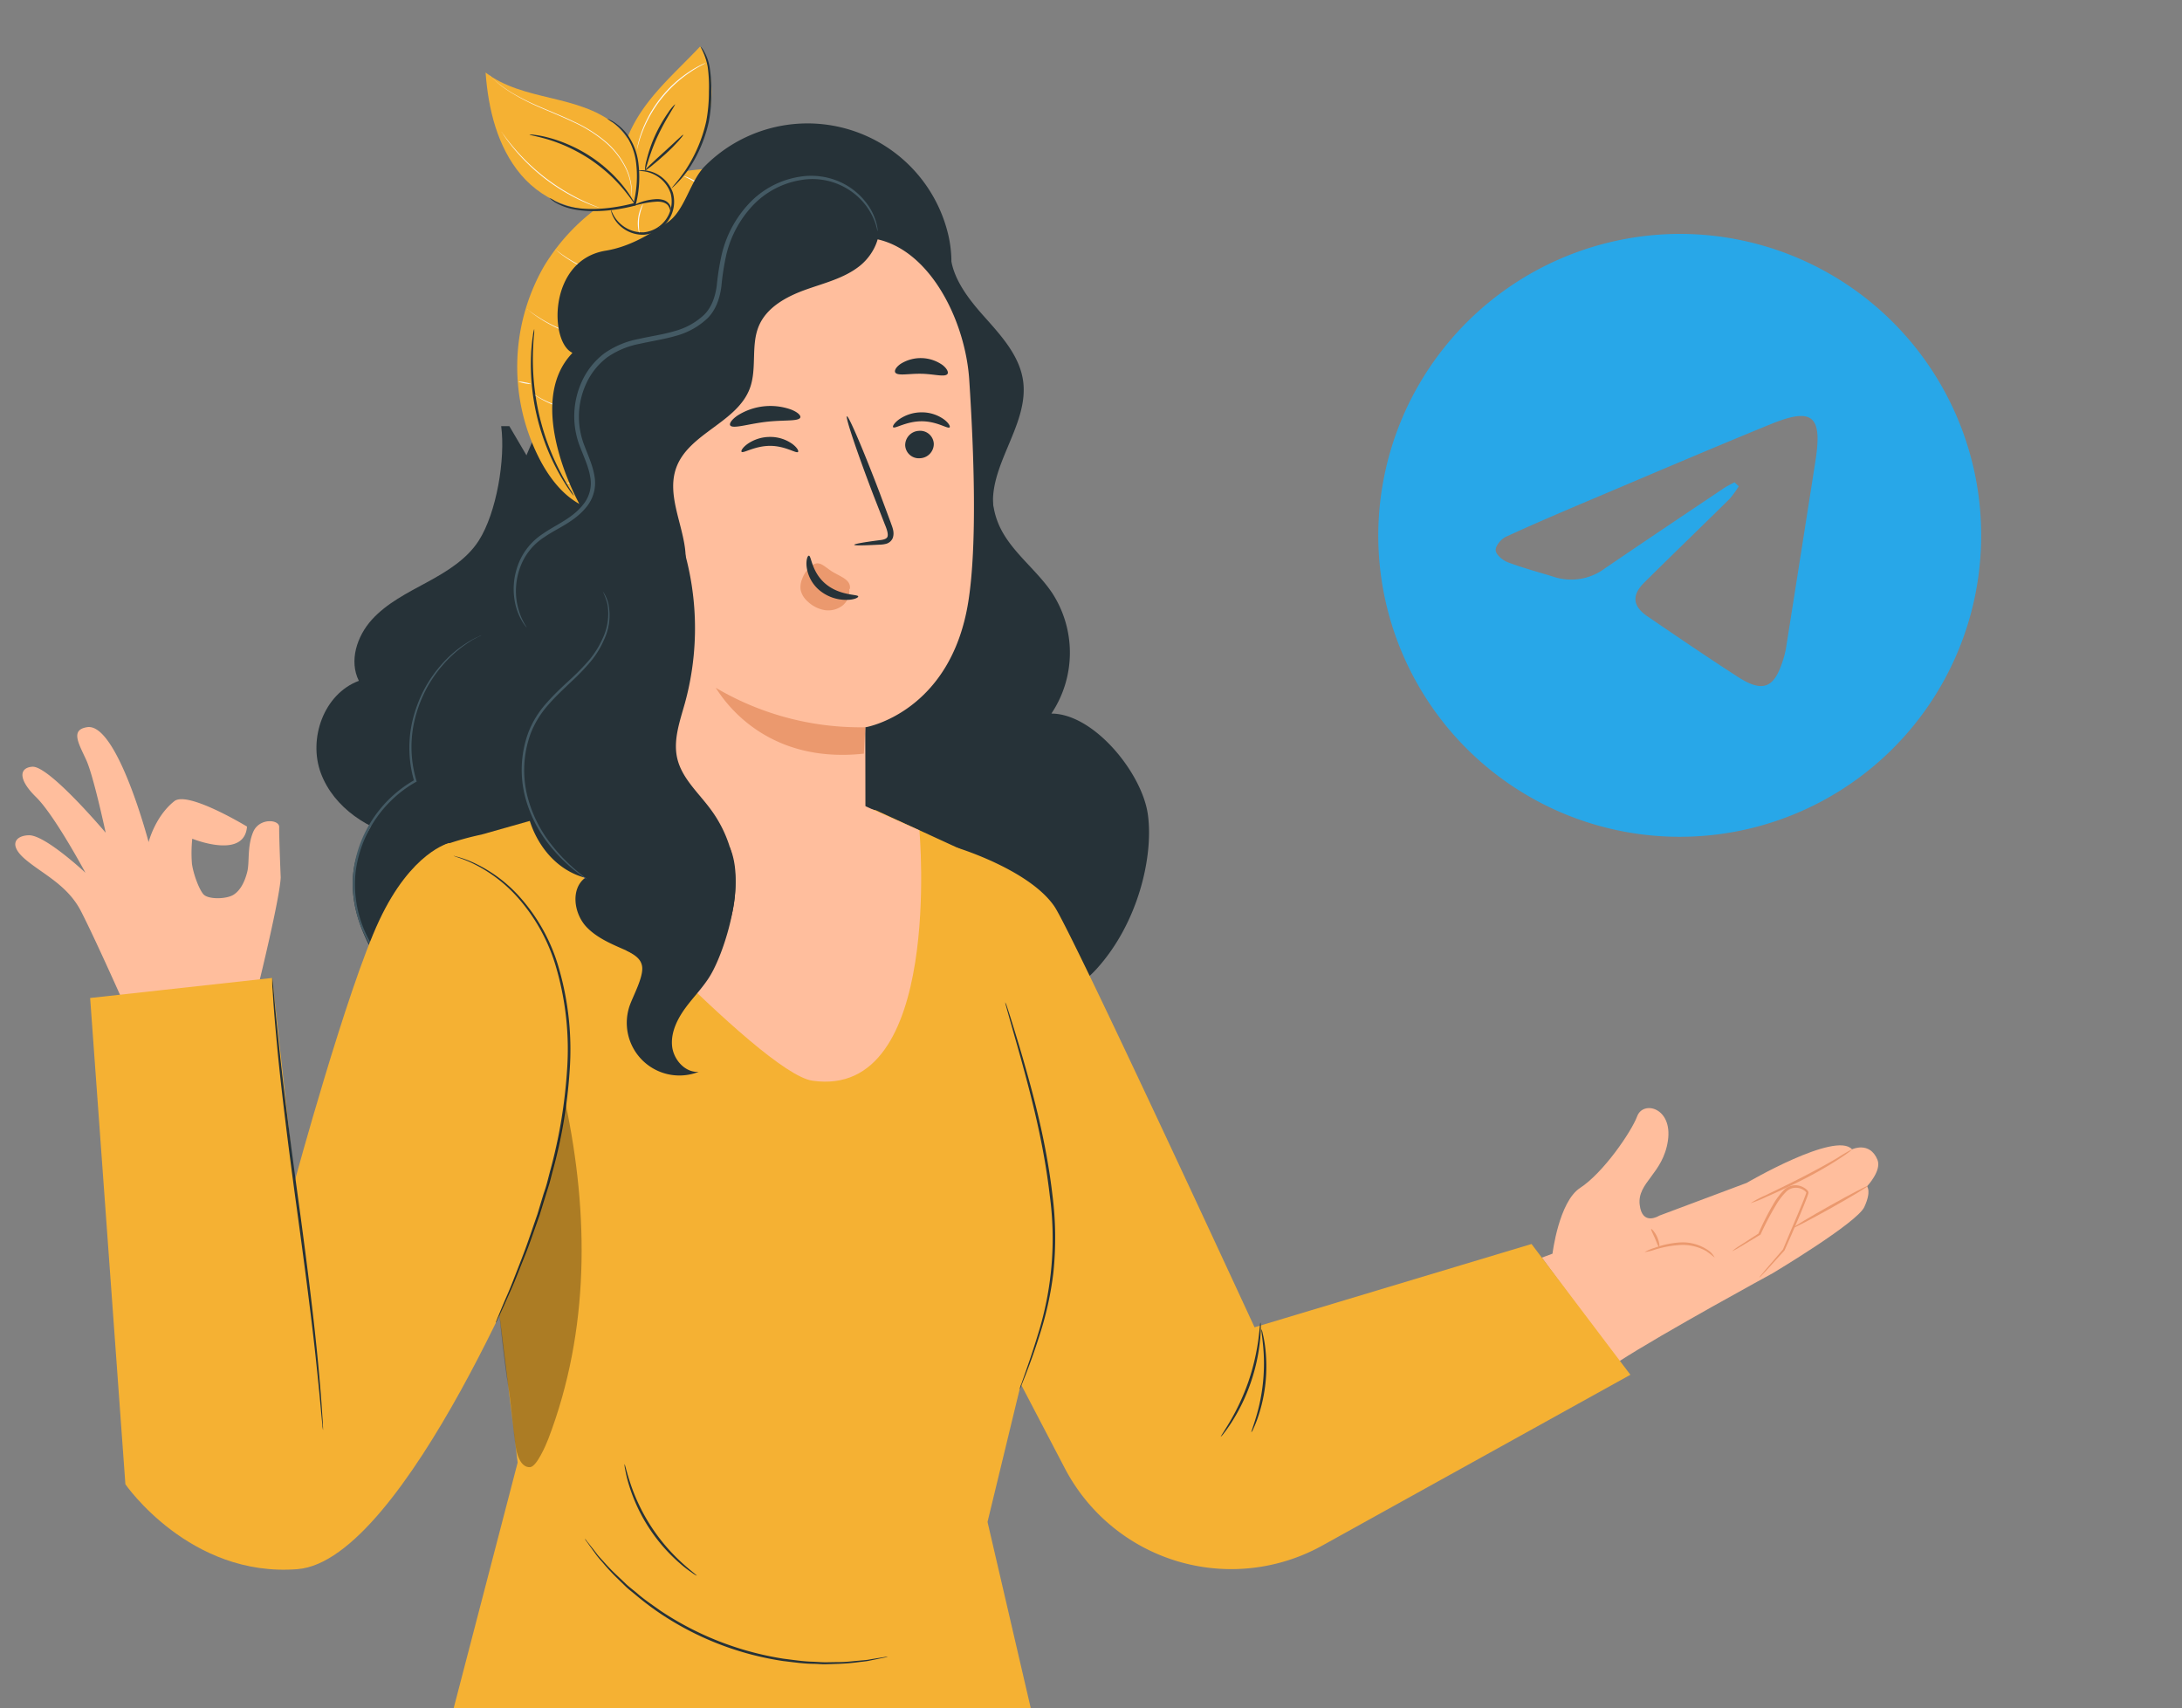 <?xml version="1.0" encoding="UTF-8"?> <svg xmlns="http://www.w3.org/2000/svg" viewBox="0 0 640 501.08"><rect x="0" y="0" width="640" height="501.08" fill="#808080" stroke="none"/><defs><style>.cls-1{fill:#ffbe9d;}.cls-2{fill:#eb996e;}.cls-3{fill:#263238;}.cls-4{fill:#445a64;}.cls-5{fill:#f5b133;}.cls-6{opacity:0.3;}.cls-7{fill:#fafafa;}.cls-8{fill:#28a7e8;}</style></defs><title>клуб вайбер</title><g id="Dog"><path class="cls-1" d="M72.45,242.45S55.05,231.87,51.13,235C45.48,239.47,43.59,247,43.59,247s-9.19-35-18-33.71c-5,.76-2.56,4.68-.31,9.6C27.42,227.5,31,244.26,31,244.26S14.37,224.54,9.48,224.9c-3.78.27-4.32,3.6,1.12,8.93S25.06,256,25.06,256,13.42,245.1,8.61,245c-3.84,0-6.32,2.61-1.35,6.92s12.48,7.55,16.49,15.35c4.94,9.61,15.47,33.57,15.47,33.57l36.87-13.05s6-24.46,6.24-30.4c0,0-.51-12.56-.44-14.8s-5.86-2.8-7.65,1.49-1,8.79-1.72,11.65-2,5.5-4.11,6.77-7.4,1.37-8.76-.21-3-6.17-3.36-9a40.68,40.68,0,0,1,.1-7.28S71.7,252.26,72.45,242.45Z"></path><path class="cls-1" d="M486.69,356.57l25.62-9.6s26.08-15.27,30.91-9.85c0,0,5.16-2.46,7.45,3.05,1.33,3.18-3.06,7.81-3.06,7.81s1.37,1.38-.79,6.06-26.92,19.45-26.92,19.45S487.71,391,474.7,399.44l-22.46-30.55,3.12-1.16s1.86-15.22,8.09-19.28c6.78-4.42,15-16.37,16.76-21.05s10.44-2.52,9,7.2-9,12.24-8.28,18.72S486.69,356.57,486.69,356.57Z"></path><path class="cls-2" d="M526,360.12c.1.18,5.09-2.43,11.15-5.82S548,348,547.89,347.83s-5.09,2.42-11.15,5.82S525.86,359.94,526,360.12Z"></path><path class="cls-2" d="M513.46,352.92a34.33,34.33,0,0,0,4.6-1.84c2.8-1.21,6.64-3,10.8-5.09a115.68,115.68,0,0,0,10.37-5.93c1.28-.84,2.3-1.54,3-2.07a4.61,4.61,0,0,0,1-.87,47.52,47.52,0,0,0-4.27,2.5c-2.61,1.55-6.3,3.59-10.43,5.71s-7.94,3.94-10.69,5.28A29.68,29.68,0,0,0,513.46,352.92Z"></path><path class="cls-2" d="M508.07,367a18.37,18.37,0,0,0,2.27-1.23l6-3.61.06,0,0-.08a85.39,85.39,0,0,1,4.35-8.33,20.07,20.07,0,0,1,3.26-4.3,4.1,4.1,0,0,1,5-.38,2.54,2.54,0,0,1,.8.73c0,.06,0,.07-.06.17l-.1.32c-.07.21-.15.43-.23.64-.31.85-.64,1.7-1,2.52q-1,2.47-2,4.79c-1.28,3-2.45,5.82-3.47,8.26l.05-.07c-2.11,2.46-3.85,4.5-5.15,6l-1.38,1.68a3,3,0,0,0-.44.62s.22-.15.57-.51.89-.95,1.49-1.57l5.33-5.88,0,0,0,0c1.07-2.39,2.29-5.17,3.59-8.22q1-2.31,2-4.78c.33-.83.67-1.67,1-2.55.08-.21.17-.43.24-.66l.11-.34a2,2,0,0,0,.07-.52,1.58,1.58,0,0,0-.52-.76,4.43,4.43,0,0,0-.61-.46,4.8,4.8,0,0,0-5.93.45,20.41,20.41,0,0,0-3.37,4.5,78,78,0,0,0-4.26,8.47l.11-.12-5.91,3.81A14.7,14.7,0,0,0,508.07,367Z"></path><path class="cls-2" d="M482.38,367.27a15,15,0,0,0,3.15-.77,31.17,31.17,0,0,1,7.57-1.33,14,14,0,0,1,7.31,1.78,29.07,29.07,0,0,1,2.52,1.94,5.75,5.75,0,0,0-2.24-2.38,13.1,13.1,0,0,0-7.6-2.09,25.52,25.52,0,0,0-7.72,1.58A12.85,12.85,0,0,0,482.38,367.27Z"></path><path class="cls-2" d="M484.31,360.51c-.17.13.47,1.23,1.08,2.66s1,2.64,1.23,2.6.13-1.39-.54-2.9S484.46,360.38,484.31,360.51Z"></path><path class="cls-3" d="M336.65,238.72c-1.77-12.08-15.82-29.39-28.27-29.41a32.12,32.12,0,0,0,.27-35.32c-4.8-7.19-12.54-12.47-15.83-20.43-3.71-9-.86-19.19-1.21-28.9-.52-14.22-7.92-27.21-15.12-39.55-6.6-11.31-14.64-23.71-27.63-26.48-8.21-1.76-16.73.83-24.44,4.11-36.89,15.72-65.59,48.84-75.44,87.08-2.35,9.16-3.93,19.06-10.31,26.13-6.76,7.5-18.59,11.56-20.62,21.36-1.45,7,3.06,14.1,2.38,21.24-.56,6-11.77,23.41-14.35,28.86-4.45,9.39-2.84,19.53,1.69,28.87s16.06,18.46,26.29,21l114.37-38.11c10.76,6.13,21.48,29.82,33.83,31.28s27.43,6.83,39.31-6.17C334,270.64,338.42,250.79,336.65,238.72Z"></path><path class="cls-3" d="M147,125c1.28,9.57-1.34,25.39-6.57,33.57-3.51,5.49-9.37,9.06-15.15,12.2s-11.83,6.15-16.22,11-6.73,12.12-3.8,17.93c-10.3,3.84-14.92,17-11.14,27.11s14.14,17,25,19l47.17-14.19,10.36-60.19L149.4,125"></path><path class="cls-4" d="M141.22,186.33a6.37,6.37,0,0,0-.92.4,26.84,26.84,0,0,0-2.58,1.34,34.22,34.22,0,0,0-8.26,6.89,38.28,38.28,0,0,0-4.41,6.12,38.81,38.81,0,0,0-3.43,8,34.69,34.69,0,0,0-.13,20.09l.17-.43a36,36,0,0,0-18,26.84,34.43,34.43,0,0,0,3.38,18.87,35.39,35.39,0,0,0,7.74,10.42,27.94,27.94,0,0,0,2.75,2.24,8,8,0,0,0,1,.68,7.23,7.23,0,0,0-.93-.8c-.64-.49-1.53-1.28-2.64-2.33a36.66,36.66,0,0,1-7.47-10.44,34.3,34.3,0,0,1-3.17-18.56,35.35,35.35,0,0,1,10.14-20.56,34.25,34.25,0,0,1,7.5-5.71l.26-.15-.09-.29a34.35,34.35,0,0,1,0-19.68,39.09,39.09,0,0,1,3.31-7.93,38.43,38.43,0,0,1,4.27-6.08,36.07,36.07,0,0,1,8-7c1-.7,1.94-1.09,2.5-1.44A5.27,5.27,0,0,0,141.22,186.33Z"></path><path class="cls-5" d="M280.77,248.67s21.07,6.41,28.46,17.15c5.23,7.61,58.74,123.5,58.74,123.5l81.24-24.43,29,38.36-90.38,50.1a55.07,55.07,0,0,1-53.81-.23h0a55.06,55.06,0,0,1-21.7-22.45l-23-44Z"></path><path class="cls-5" d="M302.34,501.08l-12.69-54.67,9.61-39.7c6.18-20.44,11.49-53.74,4.76-80.56L281.56,249l-24.7-11.36L200.33,228c-2.17.72-59.11,16.8-59.11,16.8a87.4,87.4,0,0,0-11,3.09l-6.53,42.22,19.63,69.58L151.83,429l-18.78,72.11Z"></path><path class="cls-1" d="M269.67,243.56l-16.39-7.33-73.88,1L161.92,247.4s61,67.36,76.36,69.59C276.8,322.59,269.67,243.56,269.67,243.56Z"></path><path class="cls-5" d="M131.78,247.26s-11.06,2.49-20.55,22.72-24.82,76.56-24.82,76.56l-6.56-59.69-53.41,5.88L36.78,435.37s18.9,27.42,50.52,24.89,71.76-102.48,71.76-102.48Z"></path><path class="cls-3" d="M94.75,419.42a1.88,1.88,0,0,0,0-.35c0-.27,0-.6-.05-1,0-.95-.13-2.24-.23-3.88-.2-3.37-.6-8.24-1.16-14.25-1.12-12-3.15-28.59-5.65-46.84s-4.62-34.79-5.86-46.8c-.63-6-1.11-10.86-1.4-14.22-.16-1.63-.28-2.92-.37-3.87-.05-.4-.09-.73-.12-1s0-.35-.07-.35a2,2,0,0,0,0,.35l0,1c0,1,.13,2.25.23,3.88.2,3.37.6,8.24,1.16,14.26,1.12,12,3.15,28.59,5.65,46.84S91.55,388,92.79,400c.63,6,1.11,10.86,1.4,14.23.16,1.63.28,2.92.37,3.86,0,.41.09.74.12,1S94.73,419.42,94.75,419.42Z"></path><path class="cls-3" d="M367.05,420.1a3.62,3.62,0,0,0,.59-1.07,29.64,29.64,0,0,0,1.24-3.07,46.2,46.2,0,0,0,2.1-21.63,32.55,32.55,0,0,0-.63-3.25,3.51,3.51,0,0,0-.38-1.16c-.12,0,.21,1.72.48,4.48a54.48,54.48,0,0,1-2.07,21.39C367.58,418.45,366.94,420.05,367.05,420.1Z"></path><path class="cls-3" d="M358.07,421.42a5.49,5.49,0,0,0,.94-1.06c.57-.71,1.34-1.79,2.23-3.17a55,55,0,0,0,8.33-23.95,37.66,37.66,0,0,0,.22-3.86,5.18,5.18,0,0,0-.08-1.42c-.13,0-.22,2-.66,5.22a65.42,65.42,0,0,1-2.95,12.28,66.34,66.34,0,0,1-5.31,11.46C359.14,419.71,358,421.35,358.07,421.42Z"></path><path class="cls-3" d="M294.83,294a8.22,8.22,0,0,0,.27,1.15l.91,3.28c.83,2.91,2,7,3.41,12,2.77,10.17,6.64,24.28,8.49,40.26a93.94,93.94,0,0,1-3.45,40.65c-1.51,5-2.94,9.07-3.92,11.85l-1.13,3.21a7.94,7.94,0,0,0-.35,1.13,6.4,6.4,0,0,0,.49-1.08c.32-.79.73-1.84,1.26-3.16,1.07-2.75,2.57-6.76,4.15-11.8a96.24,96.24,0,0,0,4-18.15,98.19,98.19,0,0,0-.26-22.73c-1.86-16.06-5.82-30.19-8.72-40.32-1.48-5.07-2.75-9.15-3.64-12l-1.05-3.24A5.65,5.65,0,0,0,294.83,294Z"></path><path class="cls-3" d="M145.46,388s.08-.11.2-.35l.5-1.06,1.86-4.1c.79-1.79,1.8-4,2.88-6.53l3.5-8.77c1.26-3.27,2.48-6.91,3.87-10.78l1.88-6.1,1-3.19c.31-1.09.58-2.2.87-3.32a146,146,0,0,0,5.06-29.68,85.76,85.76,0,0,0-3.09-29.9,53.14,53.14,0,0,0-11.83-21.44A41.54,41.54,0,0,0,138.8,253a31.71,31.71,0,0,0-4.23-1.57l-1.13-.31a2,2,0,0,0-.39-.09s.12.07.37.16l1.1.39a36.28,36.28,0,0,1,4.16,1.68,42.41,42.41,0,0,1,13.07,9.88,53.2,53.2,0,0,1,11.56,21.28,85.8,85.8,0,0,1,3,29.66,148.42,148.42,0,0,1-5,29.55c-.29,1.11-.57,2.22-.86,3.31s-.64,2.14-1,3.18c-.63,2.1-1.25,4.13-1.84,6.09-1.36,3.88-2.55,7.52-3.77,10.79s-2.4,6.2-3.4,8.8-2,4.76-2.76,6.57-1.31,3.16-1.73,4.16l-.43,1.09A1.73,1.73,0,0,0,145.46,388Z"></path><g class="cls-6"><path d="M165.82,323.35c7,33,7.08,67-4.94,98.57-.7,1.83-3.46,8.33-5.42,8.43-2.48.12-3.66-3-4.09-5.41-.88-5-1.42-13.3-2.3-18.33-1.1-6.3-2.6-20.87-2.6-20.87s5.77-13.22,8.31-20.31c4.71-13.15,8.7-25.7,10.9-41"></path></g><path class="cls-3" d="M171.52,451.33a5.44,5.44,0,0,0,.56.86c.44.6,1,1.4,1.72,2.39l1.25,1.72c.48.61,1,1.23,1.64,1.93a60.21,60.21,0,0,0,4.18,4.54l2.57,2.51c.9.87,1.94,1.66,3,2.54a84.79,84.79,0,0,0,6.84,5.2,88,88,0,0,0,36.44,14.2c3,.35,5.86.77,8.56.81,1.34,0,2.64.16,3.89.13l3.59-.12a57.58,57.58,0,0,0,6.15-.51c.91-.11,1.75-.19,2.52-.31l2.08-.42,2.89-.6a4.59,4.59,0,0,0,1-.26,7,7,0,0,0-1,.11l-2.9.47-2.09.35c-.76.1-1.6.15-2.5.24-1.81.14-3.85.44-6.13.41l-3.57.06c-1.24,0-2.53-.12-3.86-.17-2.68-.06-5.51-.5-8.49-.87a89.75,89.75,0,0,1-36.15-14.09c-2.45-1.75-4.83-3.34-6.84-5.11-1-.86-2.06-1.63-3-2.48l-2.59-2.47A57.86,57.86,0,0,1,177,458c-.6-.67-1.19-1.28-1.68-1.88L174,454.4c-.76-.95-1.36-1.72-1.83-2.3A4.16,4.16,0,0,0,171.52,451.33Z"></path><path class="cls-3" d="M183.18,429.47a6.48,6.48,0,0,0,.19,1.56,35.92,35.92,0,0,0,1,4.18,49.71,49.71,0,0,0,15.25,23.53,34.24,34.24,0,0,0,3.41,2.62,6.38,6.38,0,0,0,1.35.82c.07-.11-1.76-1.4-4.41-3.83a54.94,54.94,0,0,1-15.09-23.3C183.74,431.64,183.31,429.44,183.18,429.47Z"></path><path class="cls-5" d="M209.2,49.49a59.22,59.22,0,0,0-49.68,28.68,59.19,59.19,0,0,0-.8,57.35c3.28,6,8,11.63,14.5,13.72a119.68,119.68,0,0,1,36.3-93"></path><path class="cls-5" d="M185.79,54.67c3-6.18-.21-13.9-5.5-18.25s-12.2-6.1-18.86-7.7-13.57-3.24-19-7.44c.78,10.73,3.45,21.78,10.4,30s19,12.8,28.9,8.62"></path><path class="cls-5" d="M178.91,61.74c4.56,1.92,10,.72,14.08-2.08s7-7,9.4-11.31a48.66,48.66,0,0,0,6-17.09,28.62,28.62,0,0,0-3-17.67c-7.85,8.36-16.49,15.38-21,25.93-2.63,6.2-2.32,16.14.51,22.25"></path><path class="cls-3" d="M156.69,96.49a10.27,10.27,0,0,0-.39,2c-.11.64-.22,1.43-.3,2.36s-.21,2-.23,3.15a63,63,0,0,0,.15,8.22,66.38,66.38,0,0,0,4.65,19.54,63.76,63.76,0,0,0,3.57,7.4c.55,1,1.14,1.92,1.62,2.71s.94,1.45,1.33,2a11,11,0,0,0,1.25,1.6,10.57,10.57,0,0,0-1-1.76c-.34-.55-.76-1.23-1.21-2s-1-1.7-1.52-2.74a71.19,71.19,0,0,1-3.39-7.41,70.59,70.59,0,0,1-4.61-19.34,72.91,72.91,0,0,1-.3-8.15c0-1.16.08-2.21.12-3.13s.1-1.71.17-2.36A11.05,11.05,0,0,0,156.69,96.49Z"></path><path class="cls-3" d="M161.16,58.06a11.75,11.75,0,0,0,1.59,1.26,17.27,17.27,0,0,0,5.18,2c4.61,1,11.27.83,18.3-1l.21-.06.05-.21c.09-.43.19-.89.3-1.35A32.1,32.1,0,0,0,187.26,48a18.1,18.1,0,0,0-3-8.18A15.25,15.25,0,0,0,180,35.76a13.5,13.5,0,0,0-1.93-1,11,11,0,0,0,1.77,1.2,16.19,16.19,0,0,1,4,4.12,18.06,18.06,0,0,1,2.77,8,32.41,32.41,0,0,1-.52,10.42c-.1.45-.2.9-.3,1.32l.26-.26c-6.9,1.84-13.47,2.15-18,1.25a19.43,19.43,0,0,1-5.14-1.74A10.4,10.4,0,0,0,161.16,58.06Z"></path><path class="cls-3" d="M155.29,39.48c0,.14,2.1.44,5.39,1.41A47.25,47.25,0,0,1,166.31,43a50.71,50.71,0,0,1,6.44,3.52,49.65,49.65,0,0,1,5.8,4.5,46.3,46.3,0,0,1,4.16,4.33c2.2,2.63,3.32,4.45,3.44,4.38a6.23,6.23,0,0,0-.7-1.34A31.26,31.26,0,0,0,183.12,55a39.78,39.78,0,0,0-4.1-4.5,42.12,42.12,0,0,0-12.44-8.15,40.72,40.72,0,0,0-5.76-2,29.48,29.48,0,0,0-4-.79A5.84,5.84,0,0,0,155.29,39.48Z"></path><path class="cls-3" d="M179.22,61.57s0,.15.05.43a6.08,6.08,0,0,0,.39,1.18,9.23,9.23,0,0,0,2.83,3.59,9.87,9.87,0,0,0,6.44,2.08,9.72,9.72,0,0,0,8.43-12.31,9.84,9.84,0,0,0-4.26-5.25,9.33,9.33,0,0,0-4.37-1.35,6,6,0,0,0-1.24.07c-.28,0-.43.08-.42.1s.59,0,1.64.12a9.79,9.79,0,0,1,4.11,1.5,9.56,9.56,0,0,1,3.89,5,9.13,9.13,0,0,1-7.82,11.41,9.51,9.51,0,0,1-6.08-1.82,9.79,9.79,0,0,1-2.89-3.28C179.43,62.13,179.29,61.55,179.22,61.57Z"></path><path class="cls-3" d="M196.59,61.93c.07.07.5-.78-.18-1.9a3.21,3.21,0,0,0-1.7-1.33,6.38,6.38,0,0,0-2.56-.27c-3.58.26-6.18,1.65-6.08,1.81s2.72-.83,6.13-1.06c1.69-.18,3.16.27,3.78,1.15A3.85,3.85,0,0,1,196.59,61.93Z"></path><path class="cls-3" d="M205.4,13.59a18,18,0,0,1,2.19,6.13,43,43,0,0,1,.34,7.12,46.94,46.94,0,0,1-.77,8.67A43,43,0,0,1,201,50c-1.16,1.67-2.19,3-2.91,3.84S197,55.17,197,55.21s2-1.58,4.49-4.88a40.33,40.33,0,0,0,6.42-14.67,43.88,43.88,0,0,0,.73-8.82,39.82,39.82,0,0,0-.51-7.21,14.26,14.26,0,0,0-1.64-4.6A5.23,5.23,0,0,0,205.4,13.59Z"></path><path class="cls-3" d="M198,30.59A11.68,11.68,0,0,0,196,33a42.74,42.74,0,0,0-3.81,6.64,40.78,40.78,0,0,0-2.52,7.24,11,11,0,0,0-.49,3.13c.24.06,1.21-4.69,3.69-10S198.18,30.73,198,30.59Z"></path><path class="cls-3" d="M200.4,39.52c-.15-.13-2.57,2.32-5.73,5.15s-5.67,5.22-5.53,5.38,2.87-2,6-4.83S200.56,39.66,200.4,39.52Z"></path><path class="cls-7" d="M162.89,73.15l.21.2.63.54a29.88,29.88,0,0,0,2.44,1.81,37.39,37.39,0,0,0,9,4.41,37,37,0,0,0,9.87,1.8,29.86,29.86,0,0,0,3.05,0l.83-.06a1.18,1.18,0,0,0,.28,0,.94.94,0,0,0-.29,0h-.82c-.72,0-1.76,0-3-.08a39.18,39.18,0,0,1-18.8-6.17c-1.07-.7-1.92-1.3-2.49-1.74l-.66-.49C163,73.19,162.9,73.14,162.89,73.15Z"></path><path class="cls-7" d="M154.45,90.49s.06.08.21.2l.63.53c.56.47,1.4,1.09,2.46,1.81a41.15,41.15,0,0,0,18.78,6.77c1.28.13,2.33.18,3.05.18h.83a.84.84,0,0,0,.28,0,1.05,1.05,0,0,0-.28,0l-.83,0c-.72,0-1.75-.12-3-.27a45.23,45.23,0,0,1-9.72-2.3,44.34,44.34,0,0,1-9-4.44c-1.08-.69-1.93-1.29-2.5-1.72l-.67-.49A1.28,1.28,0,0,0,154.45,90.49Z"></path><path class="cls-7" d="M156.79,115.79a4.33,4.33,0,0,0,.61.45c.4.27,1,.64,1.76,1.05a28.36,28.36,0,0,0,13,3.41,19.47,19.47,0,0,0,2.06-.06,4,4,0,0,0,.75-.09,3.78,3.78,0,0,0-.76,0c-.48,0-1.18,0-2,0a31.61,31.61,0,0,1-12.93-3.38c-.77-.39-1.38-.73-1.8-1A3.62,3.62,0,0,0,156.79,115.79Z"></path><path class="cls-7" d="M151.93,111.92a14.16,14.16,0,0,0,3.93.76,6.5,6.5,0,0,0-1.94-.53A6.75,6.75,0,0,0,151.93,111.92Z"></path><path class="cls-7" d="M166.15,141.66a9.51,9.51,0,0,0,3.27.17,9.89,9.89,0,0,0,3.21-.64c0-.09-1.44.22-3.23.34S166.16,141.58,166.15,141.66Z"></path><path class="cls-7" d="M193.35,66.72A9.11,9.11,0,0,0,195.26,68a9,9,0,0,0,2.06,1,9,9,0,0,0-1.92-1.23A8.85,8.85,0,0,0,193.35,66.72Z"></path><path class="cls-7" d="M200.47,51.68A26.17,26.17,0,0,1,204.69,54a26.92,26.92,0,0,1,3.54,3.24,5,5,0,0,0-.82-1.16,14.33,14.33,0,0,0-5.57-4A4.76,4.76,0,0,0,200.47,51.68Z"></path><path class="cls-7" d="M187.56,68.34a19.26,19.26,0,0,1-.08-4.35,20,20,0,0,1,1.18-4.18,4.32,4.32,0,0,0-.64,1.13,10.72,10.72,0,0,0-.83,3,11,11,0,0,0,0,3.13A3.61,3.61,0,0,0,187.56,68.34Z"></path><path class="cls-7" d="M143.21,21.6a18.31,18.31,0,0,0,1.57,1.67,31.64,31.64,0,0,0,5,3.81A64.17,64.17,0,0,0,158,31.35c3.2,1.41,6.77,2.81,10.39,4.55A40.27,40.27,0,0,1,177.88,42a24.07,24.07,0,0,1,5.58,7.26,17.33,17.33,0,0,1,1.7,6c.13,1.47,0,2.28.07,2.29s0-.21.05-.6a11.75,11.75,0,0,0,0-1.7,17.16,17.16,0,0,0-1.63-6,24,24,0,0,0-5.59-7.38,40.32,40.32,0,0,0-9.56-6.12c-3.63-1.75-7.21-3.14-10.41-4.54a66,66,0,0,1-8.24-4.18,35.18,35.18,0,0,1-5-3.72c-.54-.51-1-.9-1.22-1.18A5.48,5.48,0,0,0,143.21,21.6Z"></path><path class="cls-7" d="M147.09,38.61a2.61,2.61,0,0,0,.19.32l.6.9c.51.78,1.32,1.88,2.37,3.19a57.69,57.69,0,0,0,9.33,9.16A56.84,56.84,0,0,0,170.78,59c1.52.69,2.78,1.2,3.67,1.51l1,.35.36.11a1.42,1.42,0,0,0-.34-.16l-1-.41c-.87-.34-2.11-.87-3.62-1.59a60.73,60.73,0,0,1-11.1-6.82,60.63,60.63,0,0,1-9.36-9.06c-1.07-1.28-1.9-2.36-2.44-3.12l-.64-.86C147.18,38.7,147.1,38.6,147.09,38.61Z"></path><path class="cls-7" d="M206.91,18.47a26.74,26.74,0,0,0-4.34,2.3,35.92,35.92,0,0,0-14.52,18.31,27.38,27.38,0,0,0-1.24,4.76,1.4,1.4,0,0,0,.11-.33c.08-.29.16-.6.25-.94a33.8,33.8,0,0,1,1.08-3.42A37.44,37.44,0,0,1,202.68,21a33.74,33.74,0,0,1,3.08-1.84l.86-.46A1.45,1.45,0,0,0,206.91,18.47Z"></path><path class="cls-3" d="M278.78,72.36c-.56,7.6,4.46,14.38,9.52,20.08s10.67,11.64,11.77,19.18c1.93,13.36-11.15,25.76-8.45,39,1.45,7.08,7.25,12.78,8.28,19.94,1,6.92-2.71,13.7-7.31,19s-9.93,4.5-14,10.19a57.06,57.06,0,0,1-17.65,15.69c-14.66,8-32.25-3.59-39.32-5.67"></path><path class="cls-3" d="M167.93,103.49c-6.75-2.94-7.28-27.15,9.67-29.95,6.8-1.12,12.46-4.44,18.18-8.29,5.06-3.4,6.56-12,10.85-16.4A42.42,42.42,0,0,1,278,68.32c2.47,9.81.79,21.41-7,27.93-9,7.56-22.28,5.88-33.78,3.53s-24.52-4.67-34.12,2.08c-5.79,4.07-9.11,10.7-12.65,16.83s-8,12.39-14.68,14.7c0,0-5.1,12-.94,20.31s-4.89-5.88-4.89-5.88-16.5-29.35-2-44.33"></path><path class="cls-1" d="M253.8,273.44c.1-15.81,0-60.2,0-60.12s25.11-4.23,30.24-37c2.56-16.3,1.68-43,.25-64.87-1.28-19.66-14.36-43.75-34-41.64L189.2,85.39a11.53,11.53,0,0,0-10.29,11.72h0L182.63,249Z"></path><path class="cls-3" d="M273.89,130.16a4.2,4.2,0,0,1-4.05,4.25,4,4,0,0,1-4.34-3.78,4.21,4.21,0,0,1,4-4.25A4,4,0,0,1,273.89,130.16Z"></path><path class="cls-3" d="M278.53,125.35c-.52.55-3.71-1.8-8.24-1.78s-7.83,2.29-8.32,1.74c-.24-.24.29-1.24,1.73-2.29a11.52,11.52,0,0,1,6.66-2.07,11.1,11.1,0,0,1,6.56,2.1C278.31,124.11,278.78,125.1,278.53,125.35Z"></path><path class="cls-3" d="M234.07,132.56c-.52.55-3.72-1.8-8.24-1.78s-7.83,2.29-8.32,1.74c-.24-.25.28-1.24,1.73-2.29a11.52,11.52,0,0,1,6.66-2.07,11.1,11.1,0,0,1,6.56,2.1C233.85,131.32,234.32,132.31,234.07,132.56Z"></path><path class="cls-3" d="M250.56,159.8c0-.26,2.79-.75,7.34-1.34,1.16-.12,2.25-.36,2.44-1.14s-.21-2.08-.78-3.43q-1.63-4.19-3.43-8.78c-4.77-12.52-8.23-22.8-7.72-23s4.78,9.8,9.55,22.31q1.73,4.63,3.29,8.84c.44,1.31,1.2,2.8.61,4.53a2.91,2.91,0,0,1-1.89,1.7,7.91,7.91,0,0,1-2,.27C253.42,160,250.58,160.06,250.56,159.8Z"></path><path class="cls-2" d="M253.8,213.32a83.39,83.39,0,0,1-43.92-11.61c.37.07,12.09,22.78,43.5,19.35Z"></path><path class="cls-2" d="M249.25,172.86c.54-2.79-2.73-3.69-5.14-5.19s-3.79-3.48-6.05-1.76a8.74,8.74,0,0,0-2.78,3.9,6.08,6.08,0,0,0-.45,3.2,6.25,6.25,0,0,0,2,3.35,9.55,9.55,0,0,0,4.91,2.57,6.85,6.85,0,0,0,5.32-1.26,5.34,5.34,0,0,0,2-5"></path><path class="cls-3" d="M237.25,163c.74-.05.76,4.86,5,8.34s9.43,2.92,9.47,3.61c.07.31-1.16,1-3.37,1a12.23,12.23,0,0,1-7.91-2.74,10.72,10.72,0,0,1-3.85-7C236.37,164.15,236.92,162.93,237.25,163Z"></path><path class="cls-3" d="M234.74,122.45c-.44,1.23-5,.66-10.27,1.31s-9.59,2.11-10.3,1c-.31-.53.43-1.69,2.16-2.88A18,18,0,0,1,232,120.12C234,120.9,234.93,121.87,234.74,122.45Z"></path><path class="cls-3" d="M277.9,109.7c-.8,1-3.91,0-7.66-.07s-6.92.71-7.65-.37c-.32-.52.17-1.55,1.56-2.52a11.08,11.08,0,0,1,12.33.35C277.81,108.15,278.25,109.2,277.9,109.7Z"></path><path class="cls-3" d="M175.33,195c9,1.82,9.82-2.77,16.55-9a29.63,29.63,0,0,0,9.06-25c-1-8-5.36-16.24-2.57-23.86,3.69-10.07,17.81-13.17,21.56-23.22,2.17-5.85.22-12.68,2.69-18.41,2.32-5.38,8-8.48,13.5-10.47s11.42-3.37,16-7,7.52-10.39,4.53-15.44a310.38,310.38,0,0,0-71.62,17.41c-5.35,2-11,4.4-14.13,9.15-3.34,5-3.18,11.53-2.9,17.57q2.05,44.13,4.12,88.28"></path><path class="cls-4" d="M154.44,184s-.14-.12-.36-.41a11.47,11.47,0,0,1-.9-1.31,17.45,17.45,0,0,1-2.16-5.73,20.23,20.23,0,0,1,.53-9.68,18.49,18.49,0,0,1,7.62-10.26c3.89-2.74,9-4.65,12.17-9a9.81,9.81,0,0,0,1.78-7.7c-.44-2.81-1.72-5.57-2.85-8.5a24.49,24.49,0,0,1,.42-19.57,21.5,21.5,0,0,1,6.65-8.26,25.93,25.93,0,0,1,10.06-4.17c3.55-.81,7.09-1.28,10.37-2.27a20.2,20.2,0,0,0,8.69-4.75c2.34-2.28,3.33-5.43,3.77-8.6a73.94,73.94,0,0,1,1.55-9.53,32.8,32.8,0,0,1,8.84-15.51,25.92,25.92,0,0,1,13.93-6.91,20.72,20.72,0,0,1,12.67,1.92,20,20,0,0,1,7.33,6.35,16.94,16.94,0,0,1,2.56,5.56,8.76,8.76,0,0,1,.32,2.11c-.21.09-.26-3.08-3.34-7.35a19.74,19.74,0,0,0-19.38-7.58,25,25,0,0,0-13.26,6.76,31.76,31.76,0,0,0-8.39,15,74.24,74.24,0,0,0-1.47,9.4c-.42,3.25-1.51,6.84-4.12,9.39a21.63,21.63,0,0,1-9.28,5.13c-3.45,1-7,1.51-10.47,2.3a24.76,24.76,0,0,0-9.53,3.92,20.13,20.13,0,0,0-6.22,7.71,23.17,23.17,0,0,0-.46,18.5c1.08,2.88,2.4,5.72,2.87,8.78a11.11,11.11,0,0,1-2.07,8.59c-3.58,4.7-8.79,6.53-12.56,9.16a17.64,17.64,0,0,0-7.43,9.65,20.06,20.06,0,0,0-.75,9.34C152.47,181.68,154.66,184,154.44,184Z"></path><path class="cls-3" d="M197.09,151.47a83,83,0,0,1,3.83,54.67c-1.49,5.36-3.54,10.92-2.27,16.33,1.37,5.87,6.28,10.11,9.85,15a36.9,36.9,0,0,1-11.31,53.92c-.94-5.39-6-9.06-10.9-11.41s-10.41-4.08-14.19-8-4.83-11.24-.45-14.51c-12.62-3.3-19.77-18.29-17.11-31s13-22.86,24.85-28.39"></path><path class="cls-3" d="M183.63,278.74c2.26,1.24,4.45,2.35,4.73,4.91.32,3-2.55,8.27-3.59,11.1a15.44,15.44,0,0,0,20.17,19.64c-4,.31-7.46-3.63-7.82-7.66s1.6-7.93,4-11.19,5.32-6.15,7.36-9.65c4.16-7.12,10.33-26.49,5.58-37.34"></path><path class="cls-4" d="M172.16,257.89a4.18,4.18,0,0,0-.77-.66c-.53-.4-1.29-1-2.25-1.82a50.4,50.4,0,0,1-7.37-7.62,38.3,38.3,0,0,1-7-13.93,31.41,31.41,0,0,1,.92-18.82,28,28,0,0,1,5.19-8.37c2.11-2.43,4.41-4.54,6.56-6.6a65.46,65.46,0,0,0,5.88-6.12,26.05,26.05,0,0,0,3.86-6.34,16.72,16.72,0,0,0,1.26-10.53,10.89,10.89,0,0,0-1.07-2.72,5.61,5.61,0,0,0-.55-.85,19.7,19.7,0,0,1,1.34,3.64,16.83,16.83,0,0,1-1.46,10.25,26.38,26.38,0,0,1-3.85,6.16,68.65,68.65,0,0,1-5.88,6c-2.16,2-4.49,4.16-6.64,6.62a28.23,28.23,0,0,0-5.33,8.58,31.87,31.87,0,0,0-.9,19.27,38.15,38.15,0,0,0,7.24,14.08,46.71,46.71,0,0,0,7.6,7.52c1,.77,1.78,1.35,2.34,1.71A6.06,6.06,0,0,0,172.16,257.89Z"></path><path class="cls-8" d="M492.63,68.61a88.42,88.42,0,1,1-88.37,88.23A88.59,88.59,0,0,1,492.63,68.61Zm16.12,72.85,1.23,1.18a27.89,27.89,0,0,1-2.69,3.71c-8.3,8.2-16.71,16.29-25,24.51-3.72,3.68-3.46,6.91.86,9.88,8.79,6,17.6,12,26.57,17.8,7.41,4.76,10.73,3.34,13.33-5.17a24.83,24.83,0,0,0,.81-3.3q4.36-27.57,8.67-55.15c2-13-.93-15.51-13.24-10.47-17.34,7.09-34.57,14.46-51.83,21.77-8.63,3.65-17.25,7.31-25.76,11.23-1.41.65-3.12,2.69-3,4s2.07,2.91,3.57,3.48c4.37,1.66,8.92,2.85,13.39,4.24a16.49,16.49,0,0,0,15-2.4c11.5-7.85,23.08-15.6,34.65-23.36C506.35,142.66,507.58,142.1,508.75,141.46Z"></path></g></svg> 